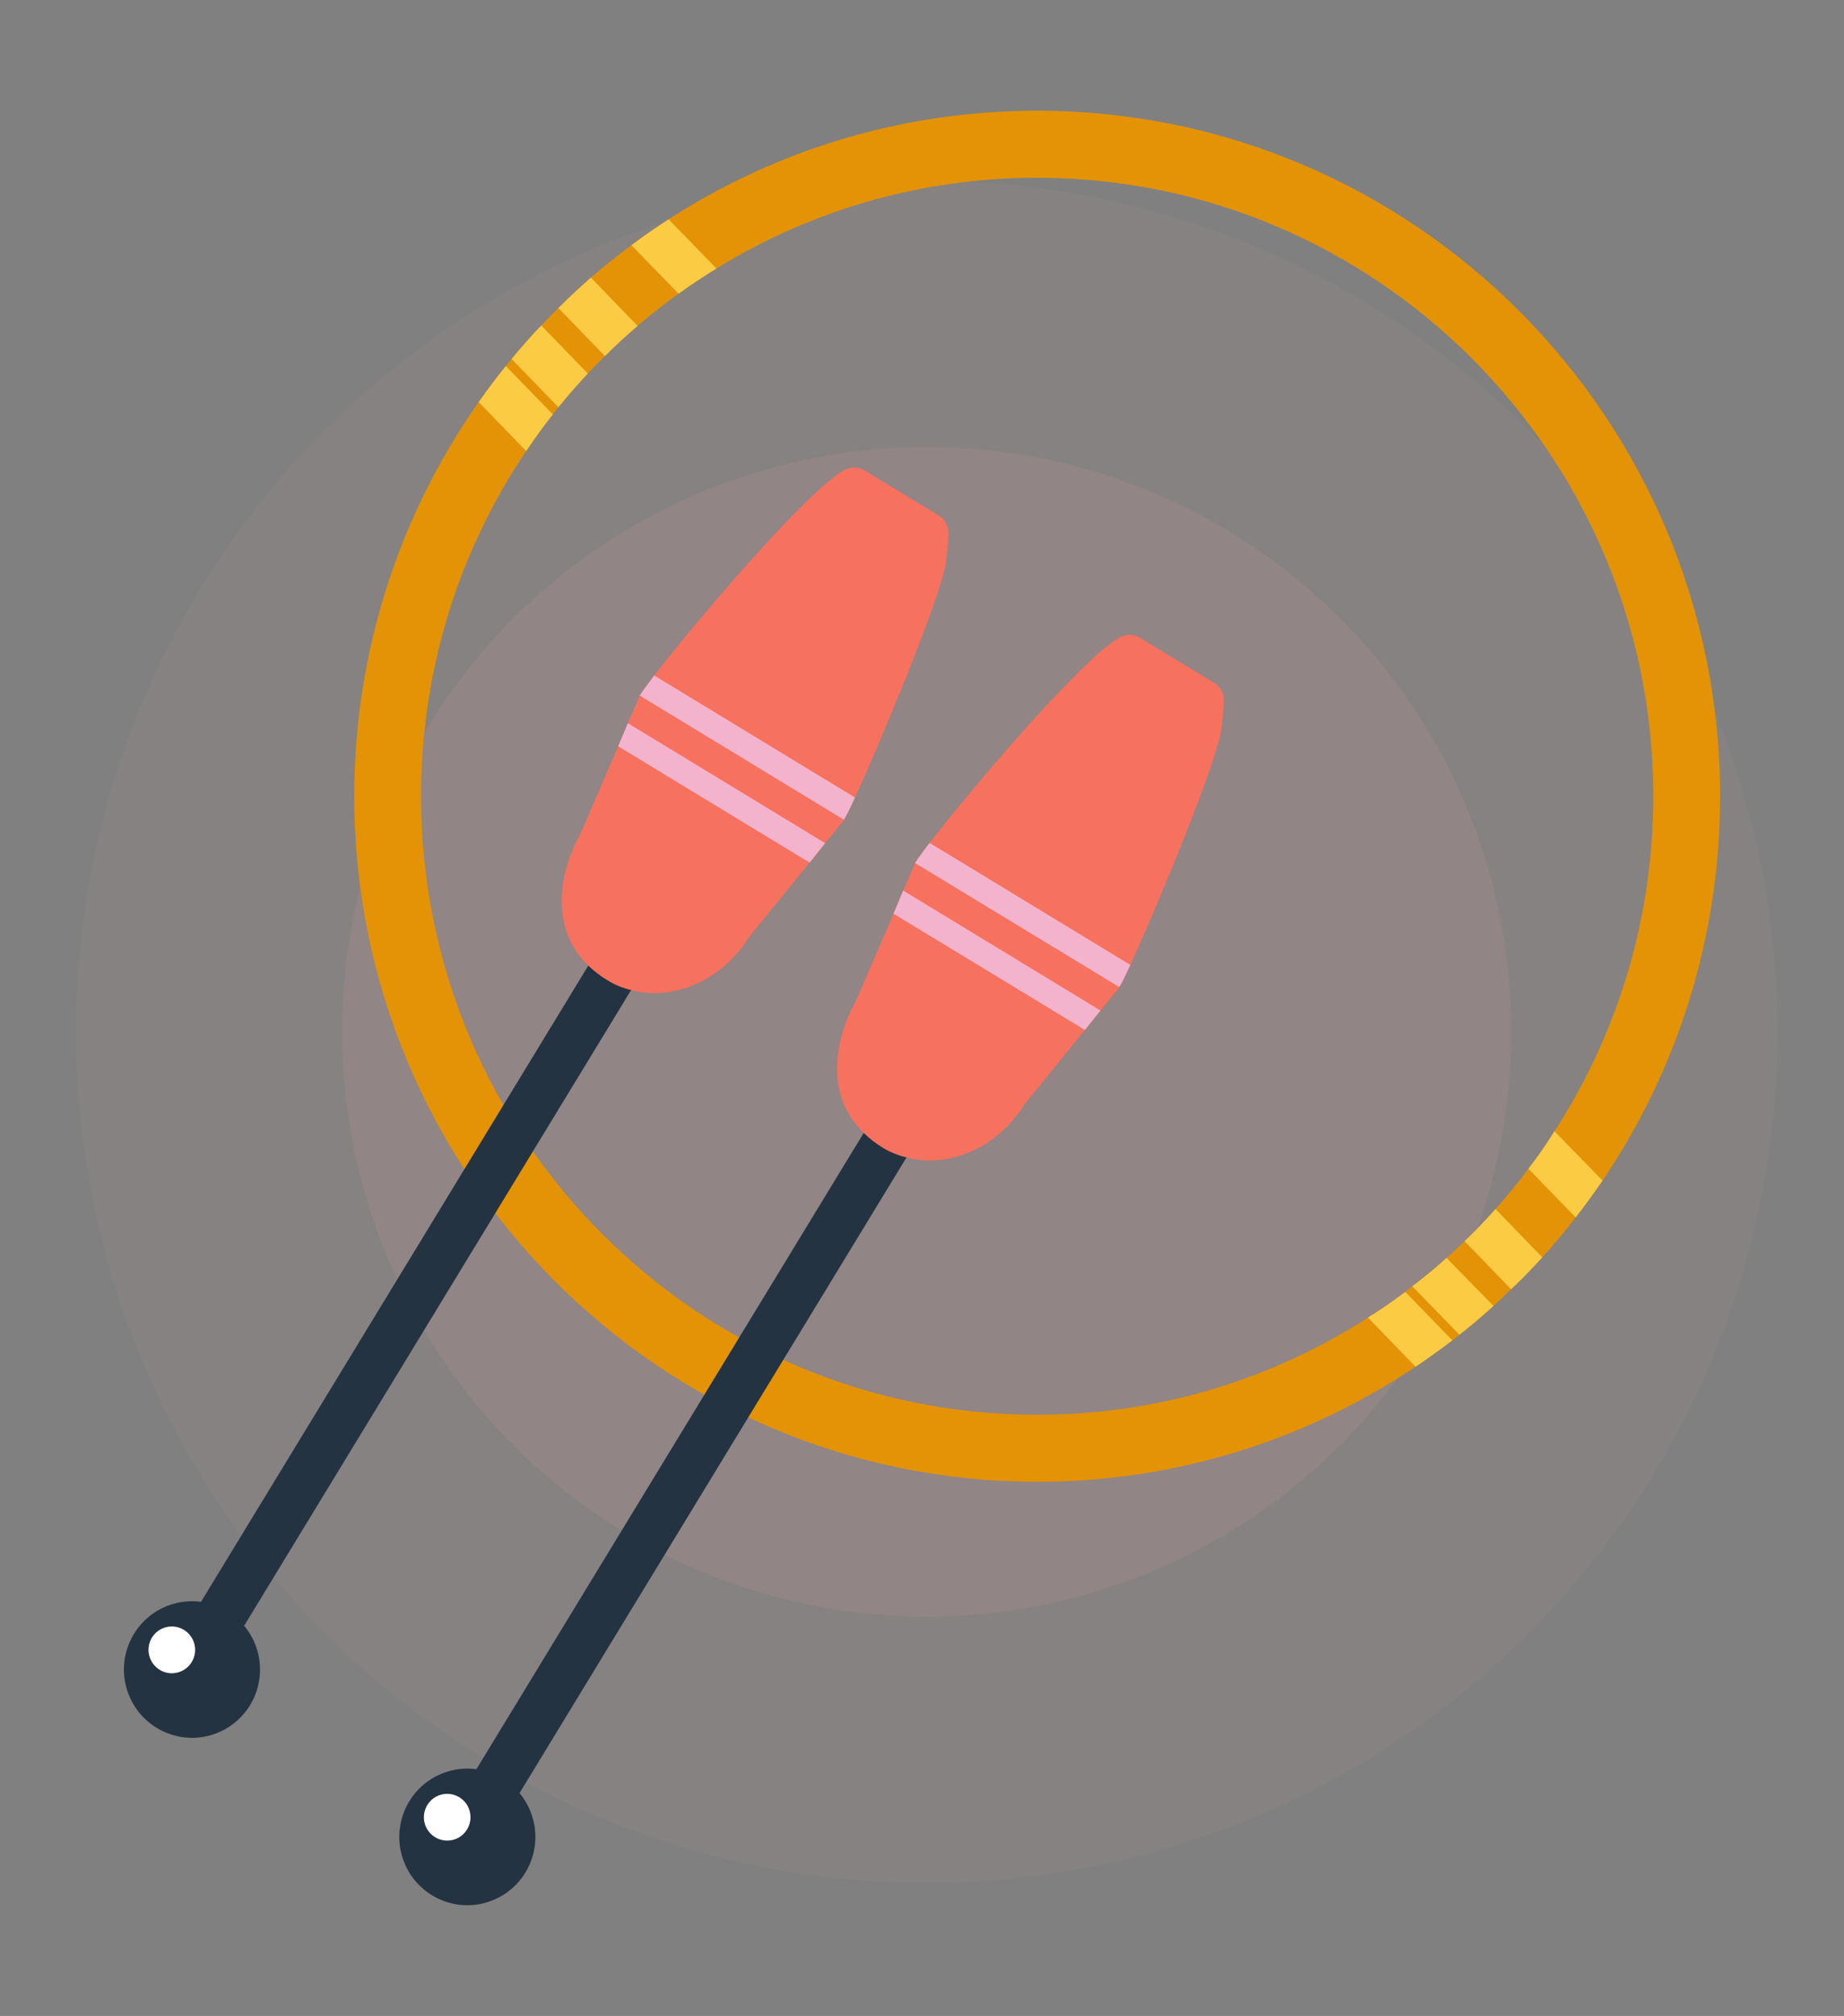 <?xml version="1.0" encoding="UTF-8"?> <svg xmlns="http://www.w3.org/2000/svg" width="194" height="212" viewBox="0 0 194 212" fill="none"><rect x="0" y="0" width="194" height="212" fill="#808080" stroke="none"/><circle opacity="0.1" cx="97.5" cy="108.5" r="61.5" fill="#FAA9A6"></circle><circle opacity="0.05" cx="97.5" cy="108.5" r="89.5" fill="#FAA9A6"></circle><path d="M37.273 83.735C37.273 123.496 69.498 155.827 109.12 155.827C123.823 155.827 137.525 151.361 148.928 143.724C150.237 142.831 151.529 141.915 152.793 140.953C153.05 140.738 153.307 140.555 153.543 140.366C154.784 139.381 155.98 138.371 157.123 137.334C157.757 136.75 158.364 136.186 158.975 135.574C160.099 134.512 161.197 133.39 162.256 132.216C163.471 130.873 164.666 129.465 165.767 128.028C166.752 126.766 167.684 125.469 168.597 124.149C176.394 112.616 180.964 98.7 180.964 83.735C180.964 43.976 148.739 11.645 109.12 11.645C94.856 11.645 81.531 15.825 70.343 23.064C69.007 23.934 67.695 24.825 66.431 25.787C64.951 26.874 63.547 28.02 62.167 29.193C61 30.229 59.85 31.283 58.749 32.391C58.139 32.98 57.556 33.587 56.946 34.228C55.868 35.353 54.838 36.53 53.828 37.749C53.617 37.984 53.409 38.239 53.22 38.499C52.213 39.722 51.278 40.993 50.365 42.281C42.12 54.009 37.273 68.319 37.273 83.735ZM44.297 83.735C44.297 70.295 48.371 57.796 55.354 47.431C56.244 46.114 57.174 44.823 58.161 43.575C58.35 43.32 58.558 43.083 58.746 42.825C59.73 41.603 60.786 40.406 61.836 39.278C62.443 38.645 63.028 38.036 63.642 37.446C64.743 36.341 65.892 35.285 67.082 34.269C68.466 33.075 69.898 31.947 71.39 30.885C72.682 29.949 74.017 29.059 75.375 28.237C85.214 22.174 96.753 18.696 109.12 18.696C144.854 18.696 173.938 47.883 173.938 83.737C173.938 96.708 170.124 108.814 163.539 118.965C162.698 120.325 161.782 121.644 160.798 122.91C159.725 124.364 158.556 125.778 157.337 127.141C156.305 128.314 155.232 129.439 154.082 130.524C153.472 131.134 152.839 131.718 152.183 132.285C151.033 133.344 149.818 134.329 148.579 135.27C148.346 135.479 148.086 135.665 147.852 135.857C146.565 136.822 145.256 137.735 143.915 138.56C133.848 145.043 121.906 148.779 109.12 148.779C73.358 148.779 44.297 119.595 44.297 83.735Z" fill="#E49306"></path><path d="M160.798 122.907L165.767 128.028C166.752 126.766 167.684 125.469 168.597 124.149L163.539 118.962C162.698 120.322 161.782 121.642 160.798 122.907Z" fill="#FBCB43"></path><path d="M66.432 25.79L71.39 30.885C72.682 29.949 74.017 29.059 75.375 28.237L70.343 23.067C69.008 23.937 67.695 24.828 66.432 25.79Z" fill="#FBCB43"></path><path d="M154.082 130.524L158.975 135.577C160.099 134.515 161.197 133.393 162.255 132.219L157.337 127.141C156.304 128.314 155.232 129.439 154.082 130.524Z" fill="#FBCB43"></path><path d="M58.749 32.394L63.642 37.446C64.743 36.341 65.892 35.285 67.082 34.269L62.167 29.196C61 30.232 59.85 31.286 58.749 32.394Z" fill="#FBCB43"></path><path d="M148.58 135.268L153.544 140.366C154.785 139.381 155.98 138.371 157.124 137.335L152.183 132.282C151.033 133.341 149.818 134.326 148.58 135.268Z" fill="#FBCB43"></path><path d="M53.828 37.749L58.746 42.825C59.73 41.603 60.786 40.406 61.836 39.278L56.946 34.228C55.868 35.353 54.838 36.53 53.828 37.749Z" fill="#FBCB43"></path><path d="M143.915 138.559L148.927 143.727C150.237 142.833 151.529 141.917 152.793 140.956L147.852 135.857C146.565 136.822 145.256 137.735 143.915 138.559Z" fill="#FBCB43"></path><path d="M50.364 42.281L55.354 47.431C56.244 46.114 57.174 44.823 58.161 43.575L53.22 38.499C52.213 39.722 51.277 40.993 50.364 42.281Z" fill="#FBCB43"></path><path d="M52.425 192.231C51.892 193.098 50.48 193.195 49.259 192.448C48.041 191.701 47.482 190.396 48.009 189.517L117.965 74.646C118.495 73.775 119.919 73.684 121.134 74.428C122.347 75.175 122.909 76.486 122.384 77.356L52.425 192.231Z" fill="#243342"></path><path d="M55.86 195.72C54.459 199.422 50.323 201.291 46.637 199.888C42.931 198.48 41.071 194.335 42.475 190.628C43.884 186.909 48.009 185.051 51.703 186.454C55.403 187.868 57.261 192.007 55.857 195.72H55.86Z" fill="#243342"></path><path d="M117.771 103.773L117.628 104.016L115.78 106.269L114.139 108.31L107.758 116.162C104.925 120.728 99.79 122.924 95.351 121.707C94.489 121.507 93.665 121.172 92.883 120.697C92.107 120.227 91.44 119.698 90.872 119.145C86.39 114.823 88.176 108.533 90.002 105.373L94.007 96.084L95.026 93.651L96.184 90.983C96.204 90.879 96.221 90.845 96.278 90.754L96.298 90.719C96.532 90.333 97.048 89.617 97.801 88.635C102.146 83.007 113.862 69.215 117.754 67.054C118.444 66.659 119.263 66.659 119.887 67.04L127.781 71.837C128.409 72.218 128.777 72.974 128.777 73.795C128.691 74.814 128.611 75.837 128.48 76.79C127.918 80.437 121.69 95.451 118.92 101.466C118.41 102.596 117.993 103.409 117.774 103.77L117.771 103.773Z" fill="#F7715F"></path><path d="M117.77 103.773L117.756 103.804L96.274 90.757L96.294 90.722C96.528 90.336 97.045 89.62 97.798 88.638L118.917 101.471C118.406 102.602 117.99 103.415 117.77 103.776V103.773Z" fill="#F4B3CC"></path><path d="M115.776 106.269L114.139 108.31L94.004 96.087L95.022 93.653L115.776 106.269Z" fill="#F4B3CC"></path><path d="M49.145 192.371C48.446 193.539 46.937 193.905 45.781 193.204C44.62 192.503 44.246 190.991 44.951 189.829C45.65 188.661 47.156 188.295 48.317 188.996C49.475 189.697 49.846 191.209 49.145 192.371Z" fill="white"></path><path d="M23.458 174.623C22.922 175.49 21.513 175.599 20.289 174.846C19.074 174.093 18.512 172.788 19.037 171.915L88.992 57.046C89.522 56.173 90.946 56.082 92.164 56.829C93.374 57.576 93.939 58.887 93.411 59.754L23.458 174.623Z" fill="#243342"></path><path d="M26.89 178.121C25.489 181.822 21.355 183.692 17.67 182.283C13.964 180.88 12.101 176.73 13.505 173.023C14.917 169.31 19.042 167.449 22.739 168.855C26.433 170.269 28.293 174.411 26.89 178.121Z" fill="#243342"></path><path d="M88.804 86.176L88.658 86.411L86.81 88.667L85.172 90.714L78.79 98.563C75.949 103.129 70.82 105.322 66.378 104.108C65.522 103.907 64.698 103.573 63.919 103.092C63.137 102.625 62.464 102.095 61.899 101.546C57.42 97.22 59.201 90.937 61.029 87.768L65.037 78.476L66.056 76.048L67.211 73.378C67.234 73.277 67.251 73.24 67.305 73.146L67.322 73.123C67.559 72.728 68.073 72.021 68.829 71.03C73.173 65.405 84.89 51.622 88.778 49.46C89.471 49.062 90.287 49.062 90.915 49.44L98.811 54.235C99.439 54.619 99.801 55.375 99.801 56.196C99.721 57.218 99.636 58.237 99.513 59.193C98.951 62.843 92.721 77.855 89.951 83.863C89.437 84.994 89.02 85.816 88.804 86.176Z" fill="#F7715F"></path><path d="M88.803 86.177L88.786 86.202L67.305 73.149L67.322 73.126C67.559 72.731 68.072 72.024 68.828 71.033L89.95 83.866C89.436 84.997 89.02 85.819 88.803 86.179V86.177Z" fill="#F4B3CC"></path><path d="M86.812 88.667L85.175 90.714L65.037 78.479L66.055 76.051L86.812 88.667Z" fill="#F4B3CC"></path><path d="M20.172 174.777C19.473 175.934 17.969 176.312 16.811 175.605C15.65 174.898 15.279 173.386 15.978 172.224C16.68 171.062 18.189 170.695 19.347 171.397C20.508 172.104 20.876 173.609 20.172 174.777Z" fill="white"></path></svg> 